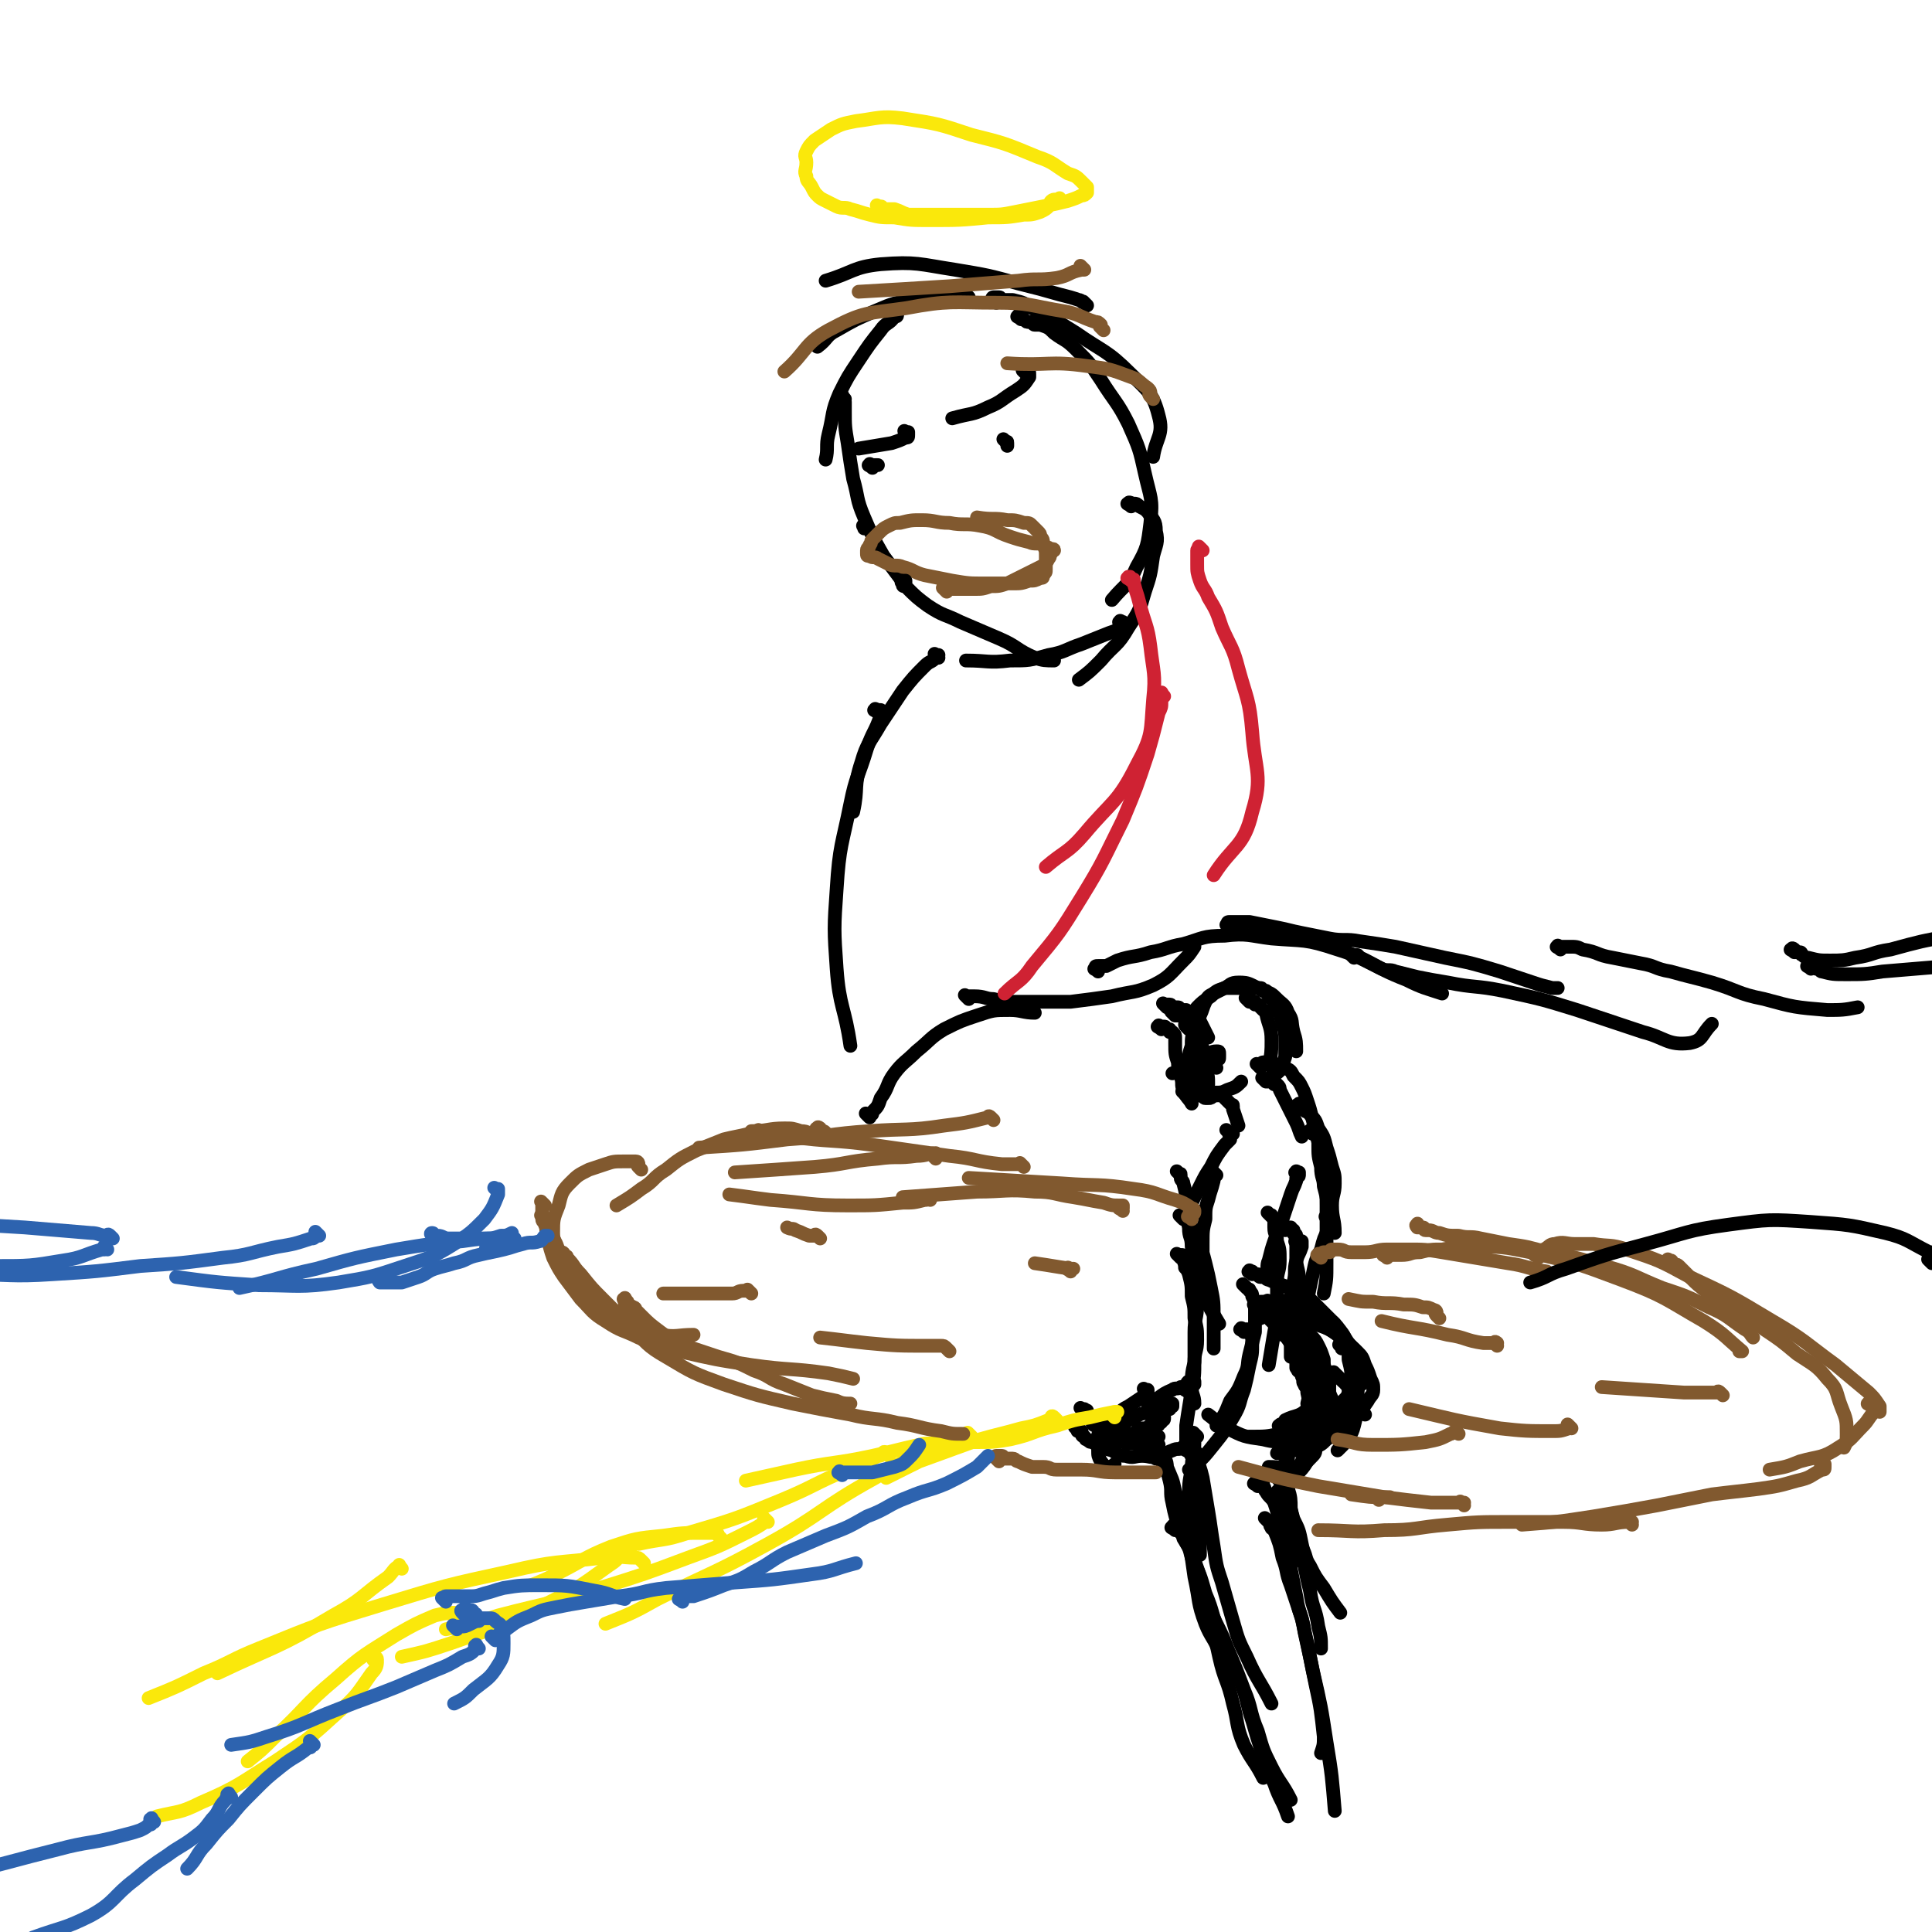 <svg viewBox='0 0 702 702' version='1.1' xmlns='http://www.w3.org/2000/svg' xmlns:xlink='http://www.w3.org/1999/xlink'><g fill='none' stroke='#000000' stroke-width='5' stroke-linecap='round' stroke-linejoin='round'><path d='M427,369c-1,-1 -1,-1 -1,-1 -1,-1 0,0 0,0 0,0 1,0 1,0 0,0 0,1 0,1 0,0 1,0 1,0 1,0 1,0 1,0 1,0 1,0 2,0 1,0 1,-1 2,-1 0,0 1,0 1,0 1,0 1,0 1,1 1,2 1,2 2,4 1,2 1,2 2,4 '/><path d='M424,366c-1,-1 -1,-1 -1,-1 -1,-1 0,0 0,0 0,0 1,0 1,0 1,0 1,0 1,0 1,0 0,1 1,1 0,0 1,0 1,0 1,0 1,0 1,0 1,0 0,1 1,1 1,0 1,0 2,0 1,1 1,1 1,2 2,4 3,4 4,9 2,5 1,5 2,10 1,3 1,3 1,6 '/><path d='M436,382c-1,-1 -1,-1 -1,-1 -1,-1 0,0 0,0 0,0 0,1 0,1 0,1 0,1 0,1 0,1 0,1 0,1 0,1 -1,0 -1,1 0,1 0,1 0,2 0,1 0,1 0,2 0,1 1,0 1,1 0,1 0,1 0,2 0,1 1,1 1,1 0,0 0,0 0,0 '/><path d='M434,394c-1,-1 -1,-1 -1,-1 -1,-1 0,0 0,0 0,0 0,1 0,1 0,1 1,0 1,1 0,0 0,1 0,1 0,1 1,0 1,1 0,0 0,1 0,1 0,0 1,0 1,0 1,0 1,0 1,0 1,0 0,1 1,1 0,0 1,0 1,0 1,0 1,0 2,-1 '/><path d='M431,398c-1,-1 -1,-1 -1,-1 -1,-1 0,0 0,0 0,0 1,0 1,0 0,0 0,0 0,0 1,1 0,1 1,1 0,0 1,0 1,0 1,0 1,0 2,0 3,0 3,0 6,-1 3,0 3,0 5,-1 3,-1 3,-1 5,-3 '/><path d='M436,393c-1,-1 -1,-1 -1,-1 -1,-1 0,0 0,0 0,0 0,1 0,1 0,1 0,1 1,1 0,0 1,0 1,0 0,0 0,1 0,1 0,1 0,1 1,1 0,0 1,0 1,0 1,0 0,1 1,1 0,0 1,0 1,0 1,0 0,1 1,1 1,0 1,0 2,0 1,0 1,1 1,1 1,1 1,1 2,2 1,1 1,0 1,1 0,0 0,1 0,1 1,3 1,3 2,6 '/><path d='M422,374c-1,-1 -2,-1 -1,-1 0,-1 0,0 1,0 0,0 1,0 1,0 1,0 0,1 1,1 0,0 1,0 1,0 0,0 0,1 0,1 0,0 1,0 1,0 1,1 1,1 1,2 0,1 0,1 0,2 0,4 0,4 1,7 0,3 1,3 1,5 1,3 0,3 1,5 1,3 2,3 3,5 '/><path d='M432,390c-1,-1 -1,-1 -1,-1 -1,-1 0,0 0,0 0,0 0,0 0,0 0,0 -1,0 0,0 0,-1 1,-1 1,-1 0,0 0,-1 0,-1 0,-4 0,-4 1,-7 0,-3 0,-3 1,-6 1,-3 1,-2 2,-5 1,-2 1,-3 2,-5 1,-2 1,-2 3,-3 2,-1 2,-1 4,-2 2,0 2,0 4,0 1,0 1,0 2,0 '/><path d='M432,374c-1,-1 -1,-1 -1,-1 -1,-1 0,-1 0,-1 1,0 1,0 1,-1 0,0 0,-1 0,-1 0,-1 1,0 1,-1 1,0 1,0 1,-1 1,-1 0,-1 1,-2 2,-2 2,-2 5,-4 2,-2 2,-2 5,-3 2,-1 2,-2 5,-2 2,0 3,0 5,1 2,1 2,1 4,2 3,1 3,1 5,3 2,2 3,2 4,5 2,3 1,3 2,7 1,3 1,4 1,7 '/><path d='M454,364c-1,-1 -1,-1 -1,-1 -1,-1 0,0 0,0 0,0 1,0 1,0 1,0 0,1 1,1 0,0 1,0 1,0 0,0 0,1 0,1 0,0 1,0 1,0 1,0 1,1 1,1 1,1 1,1 1,1 1,1 1,0 1,1 1,5 2,5 2,10 0,4 0,5 -1,9 '/><path d='M454,359c-1,-1 -1,-1 -1,-1 -1,-1 0,0 0,0 0,0 1,0 1,0 1,0 1,1 2,1 0,0 1,0 1,0 1,0 1,0 1,0 1,0 0,1 1,1 0,0 1,0 1,0 1,1 0,1 1,2 0,1 1,0 1,1 1,1 1,1 1,2 2,3 2,3 3,7 1,3 1,3 1,7 0,2 0,3 0,5 -1,3 -1,3 -2,5 -1,1 -1,1 -3,2 '/><path d='M460,393c-1,-1 -2,-2 -1,-1 0,0 0,0 1,1 0,0 1,0 1,0 1,0 1,0 1,0 1,0 1,0 1,0 0,0 0,1 0,1 0,0 1,0 1,0 1,1 1,1 1,2 1,2 1,2 2,4 2,4 2,4 4,8 1,2 1,3 2,5 '/><path d='M458,388c-1,-1 -1,-1 -1,-1 -1,-1 0,0 0,0 0,0 1,0 1,0 1,0 0,-1 1,-1 0,0 1,0 1,0 1,0 1,0 1,0 1,0 1,0 1,0 1,0 1,1 2,1 1,1 2,0 3,1 2,1 2,1 3,3 2,2 2,2 3,4 1,2 1,2 2,5 1,3 1,3 2,7 1,4 1,4 2,8 1,5 1,5 2,10 1,5 1,5 1,10 '/><path d='M472,403c-1,-1 -2,-1 -1,-1 0,-1 1,0 1,0 0,0 0,-1 0,-1 0,0 0,1 1,1 0,0 1,0 1,0 0,0 0,1 0,1 0,1 1,1 1,1 1,1 1,0 1,1 2,2 2,2 3,5 2,3 2,3 3,7 1,3 1,3 2,7 1,3 1,3 1,6 0,4 -1,4 -1,8 0,5 1,5 1,10 '/><path d='M477,412c-1,-1 -2,-1 -1,-1 0,-1 1,0 1,0 0,0 0,1 0,1 0,0 1,0 1,0 1,0 1,0 1,1 0,0 0,1 0,1 0,1 0,1 0,2 0,4 0,4 1,8 0,4 1,4 1,7 1,4 1,3 1,7 0,5 0,5 0,10 0,6 0,6 0,11 0,6 0,6 -1,11 '/><path d='M447,412c-1,-1 -1,-1 -1,-1 -1,-1 0,0 0,0 1,1 0,1 1,1 0,0 1,0 1,0 0,0 -1,0 -1,1 0,0 0,1 0,1 -1,1 -1,1 -2,2 -3,4 -3,4 -5,8 -2,3 -2,3 -4,7 -2,4 -2,4 -4,8 -1,2 0,2 -1,4 '/><path d='M442,427c-1,-1 -1,-1 -1,-1 -1,-1 0,0 0,0 0,0 0,0 0,0 0,1 0,1 0,1 0,0 0,0 0,0 0,1 0,1 0,2 -1,4 -1,3 -2,7 -1,3 -1,3 -1,7 -1,4 -1,4 -1,9 0,4 0,5 0,9 '/><path d='M429,427c-1,-1 -1,-1 -1,-1 -1,-1 0,0 0,0 1,1 1,0 1,1 0,0 0,1 0,1 0,1 1,1 1,2 1,4 1,4 1,8 1,4 0,4 1,8 0,4 1,3 1,7 1,4 0,4 1,8 1,5 1,5 3,9 3,6 3,6 6,11 '/><path d='M430,443c-1,-1 -1,-1 -1,-1 -1,-1 0,0 0,0 0,0 1,0 1,0 1,0 0,1 1,1 0,0 1,0 1,0 0,0 0,1 0,1 0,1 1,1 1,2 1,2 1,2 2,5 2,4 2,4 3,8 1,4 1,4 2,9 1,5 1,5 1,11 0,5 0,6 0,11 '/><path d='M429,457c-1,-1 -1,-1 -1,-1 -1,-1 0,0 0,0 0,0 1,0 1,0 1,0 1,0 1,1 0,0 0,1 0,1 1,3 1,2 2,5 1,4 1,4 1,8 1,4 1,4 1,8 1,4 1,4 1,8 0,4 -1,4 -1,8 -1,4 -1,5 -1,9 0,3 1,3 1,6 '/><path d='M432,462c-1,-1 -1,-1 -1,-1 -1,-1 0,0 0,0 0,0 1,0 1,0 0,0 0,1 0,1 0,1 1,1 1,2 1,1 1,1 1,2 1,4 1,4 1,8 0,5 -1,5 -1,10 0,5 0,5 0,10 0,6 0,6 -1,11 -1,7 -1,6 -2,13 0,3 0,3 0,6 '/><path d='M472,427c-1,-1 -2,-1 -1,-1 0,-1 0,0 1,0 0,0 0,0 0,0 0,1 0,1 0,1 0,1 -1,0 -1,1 0,0 0,1 0,1 -1,3 -1,2 -2,5 -1,3 -1,3 -2,6 -1,3 -1,3 -2,6 -1,3 -1,2 -2,5 -1,3 -1,3 -2,7 -1,2 0,3 -1,5 '/><path d='M462,442c-1,-1 -1,-1 -1,-1 -1,-1 0,0 0,0 1,1 1,0 1,1 1,1 1,1 1,2 0,1 0,1 0,2 0,3 1,2 1,5 1,3 1,3 1,7 0,4 -1,4 -1,8 0,4 0,4 0,8 0,5 0,5 -1,10 -1,6 -1,6 -2,12 '/><path d='M453,468c-1,-1 -2,-2 -1,-1 0,0 0,0 1,1 1,1 1,0 1,1 1,1 1,1 1,2 1,2 1,2 1,5 0,4 0,4 0,8 -1,4 -1,4 -2,8 -1,4 0,4 -2,8 -2,5 -2,5 -5,9 -2,5 -2,5 -5,9 '/><path d='M452,484c-1,-1 -2,-1 -1,-1 0,-1 0,0 1,0 0,0 1,0 1,0 1,0 1,0 1,1 1,2 1,2 1,4 0,4 0,4 -1,8 -1,5 -1,5 -2,9 -2,5 -1,5 -4,10 -3,5 -3,5 -7,10 -4,5 -4,5 -9,9 '/><path d='M472,452c-1,-1 -2,-1 -1,-1 0,-1 0,0 1,0 0,0 1,0 1,0 0,0 0,1 0,1 0,1 0,1 0,1 -1,3 -1,2 -2,5 -1,4 0,4 -1,8 -1,5 -1,4 -2,9 -1,5 -1,5 -2,10 '/><path d='M467,447c-1,-1 -2,-1 -1,-1 0,-1 0,0 1,0 0,0 1,0 1,0 1,0 1,0 1,0 0,0 0,1 0,1 0,0 1,0 1,0 0,0 0,1 0,1 0,1 1,0 1,1 0,4 0,4 0,8 0,4 1,4 1,8 0,4 0,4 -1,7 0,4 -1,3 -1,7 -1,4 -1,4 -1,9 0,2 0,3 0,5 '/><path d='M483,443c-1,-1 -2,-1 -1,-1 0,-1 1,0 1,0 0,0 0,-1 0,-1 0,0 1,0 1,1 0,0 0,1 0,1 0,1 0,1 0,1 0,1 -1,1 -1,2 -2,4 -2,4 -3,8 -2,4 -2,4 -3,9 -1,4 -1,5 -2,9 -1,5 -1,4 -2,9 -1,5 -1,5 -2,11 0,2 0,3 0,5 '/><path d='M465,474c-1,-1 -1,-1 -1,-1 -1,-1 0,0 0,0 0,0 0,0 0,0 1,1 1,1 1,1 1,1 1,1 1,1 1,1 1,0 1,1 0,0 0,1 0,1 0,1 1,1 1,2 1,2 0,3 1,5 1,4 1,3 2,7 1,3 0,3 1,6 0,2 1,2 1,3 1,2 0,2 1,3 0,1 1,1 1,1 '/><path d='M466,477c-1,-1 -1,-1 -1,-1 -1,-1 0,0 0,0 1,1 1,1 1,1 1,1 1,1 1,1 1,1 1,0 1,1 0,0 0,1 0,1 0,1 1,1 1,1 1,1 1,1 1,1 1,1 1,0 1,1 2,2 2,2 3,5 1,3 1,3 2,7 0,3 0,4 0,7 0,4 0,4 -1,8 '/><path d='M473,486c-1,-1 -2,-1 -1,-1 0,-1 1,0 1,0 0,0 0,1 0,1 0,1 1,0 1,1 1,1 1,1 1,2 1,4 0,5 1,9 0,4 1,4 1,8 0,4 0,4 0,8 0,4 0,4 -1,7 -1,5 -1,5 -3,10 -1,3 -1,3 -2,5 '/><path d='M466,519c-1,-1 -2,-1 -1,-1 0,-1 1,0 1,0 0,0 0,1 0,1 0,1 0,1 0,1 0,1 1,0 1,1 0,0 0,1 0,1 0,1 1,1 1,2 0,3 0,3 0,6 0,3 0,3 0,6 0,3 0,3 0,6 0,3 0,3 0,6 0,3 0,3 0,6 1,4 1,4 2,8 1,3 1,3 2,5 '/><path d='M467,534c-1,-1 -1,-2 -1,-1 -1,0 0,0 0,1 0,0 0,1 0,1 0,1 1,0 1,1 1,2 1,2 1,5 1,3 1,4 1,7 1,4 0,4 1,7 1,4 2,4 3,7 2,4 1,4 3,7 2,4 2,4 5,8 3,5 3,5 6,9 '/><path d='M465,538c-1,-1 -1,-1 -1,-1 -1,-1 0,0 0,0 0,0 1,0 1,0 0,0 0,1 0,1 0,1 1,0 1,1 1,2 0,3 1,5 1,4 2,4 3,8 2,4 2,4 3,9 1,4 0,4 1,8 1,5 1,5 2,9 1,7 2,6 3,13 1,4 1,4 1,8 '/><path d='M457,540c-1,-1 -2,-1 -1,-1 0,-1 0,0 1,0 0,0 1,0 1,0 1,0 1,0 1,1 1,1 0,1 1,2 1,2 2,2 3,4 1,3 1,3 2,7 1,4 1,5 2,9 1,4 1,4 2,8 1,5 1,5 2,10 1,7 2,6 3,13 2,9 2,9 4,19 2,9 2,10 3,19 0,3 0,3 -1,6 '/><path d='M461,553c-1,-1 -1,-1 -1,-1 -1,-1 0,0 0,0 0,0 0,0 0,0 1,1 1,0 1,1 1,1 0,1 1,2 0,1 1,0 1,1 2,5 2,5 3,10 2,5 1,5 3,10 2,6 2,6 4,12 2,9 2,9 4,19 3,13 3,13 5,26 2,12 2,13 3,25 '/><path d='M470,479c-1,-1 -1,-1 -1,-1 -1,-1 0,0 0,0 1,1 1,1 1,1 0,0 0,0 0,0 1,0 1,0 1,0 1,0 0,1 1,1 0,0 1,0 1,0 1,0 1,0 1,0 1,0 1,0 1,0 1,0 1,0 1,0 1,0 1,1 2,1 2,1 3,1 5,2 3,2 3,2 6,4 2,2 2,2 3,4 1,2 2,2 2,4 0,2 0,3 -1,5 0,1 0,1 -1,2 '/><path d='M469,476c-1,-1 -1,-1 -1,-1 -1,-1 0,0 0,0 1,1 0,1 1,1 0,0 1,0 1,0 1,0 0,1 1,1 0,0 1,0 1,0 1,0 0,1 1,1 0,0 1,0 1,0 1,0 1,0 2,1 3,1 3,1 5,3 4,2 4,2 7,5 3,2 3,2 5,4 2,2 2,2 3,5 1,2 1,2 2,5 1,2 1,2 1,4 0,2 -1,2 -2,4 -2,3 -2,3 -5,5 '/><path d='M488,490c-1,-1 -1,-1 -1,-1 -1,-1 0,0 0,0 0,0 0,0 0,0 1,1 0,1 1,1 0,0 1,0 1,0 1,0 0,1 1,1 0,0 1,0 1,0 1,0 1,1 1,1 1,1 1,0 1,1 0,0 0,1 0,1 0,1 0,1 0,2 0,1 0,1 0,2 0,3 0,3 -1,5 -1,3 -1,3 -2,6 -1,2 -1,2 -3,4 -2,1 -2,1 -4,2 '/><path d='M493,497c-1,-1 -1,-1 -1,-1 -1,-1 0,0 0,0 0,0 1,0 1,0 1,0 1,0 1,1 0,0 0,1 0,1 0,1 1,1 1,1 1,1 1,0 1,1 0,0 0,1 0,1 0,1 0,1 -1,1 0,1 0,1 -1,1 -4,4 -4,4 -8,8 -3,2 -3,2 -7,4 -3,1 -3,1 -6,2 -2,1 -2,1 -4,1 '/><path d='M457,475c-1,-1 -1,-2 -1,-1 -1,0 0,0 0,1 0,0 0,0 0,0 1,0 1,0 1,0 0,0 0,1 0,1 0,0 1,0 1,0 1,0 1,1 1,1 1,1 1,1 1,1 1,1 1,1 1,1 1,1 1,1 1,1 2,2 2,2 4,4 3,4 3,4 5,8 3,4 3,4 5,9 2,4 2,4 3,9 1,3 1,4 0,7 -1,5 -1,5 -3,10 '/><path d='M458,479c-1,-1 -1,-1 -1,-1 -1,-1 0,0 0,0 0,0 1,0 1,0 1,0 1,0 1,0 1,0 1,0 1,0 1,0 1,0 1,0 1,0 0,1 1,1 0,0 1,0 1,0 1,0 1,0 1,0 2,1 2,1 4,3 3,2 3,2 5,4 3,2 3,2 5,5 2,2 2,2 3,5 1,3 2,3 2,7 0,4 0,4 -1,8 -1,5 0,5 -2,10 -2,5 -2,6 -5,10 -3,5 -4,4 -8,8 -2,2 -2,2 -4,4 '/><path d='M473,499c-1,-1 -2,-1 -1,-1 0,-1 0,-1 1,-1 0,0 1,0 1,0 0,0 0,1 0,1 0,4 1,4 1,8 1,4 0,4 1,8 0,4 0,4 1,7 0,3 1,3 1,5 0,2 0,2 -2,4 -2,2 -2,2 -5,3 -5,1 -5,0 -10,0 '/><path d='M472,518c-1,-1 -1,-1 -1,-1 -1,-1 0,0 0,0 0,0 0,0 0,0 1,1 1,0 1,1 0,0 0,1 0,1 0,1 0,1 0,1 0,1 0,1 -1,1 -4,1 -4,2 -9,2 -2,0 -2,0 -5,-1 '/><path d='M475,516c-1,-1 -1,-1 -1,-1 -1,-1 0,0 0,0 0,0 1,0 1,0 1,0 0,1 1,1 0,0 1,0 1,0 0,0 0,1 0,1 0,1 0,1 0,1 0,1 0,1 -1,1 -4,2 -4,3 -8,4 -4,1 -5,1 -9,0 -7,-1 -7,-1 -13,-4 -4,-2 -3,-2 -7,-5 '/><path d='M434,530c-1,-1 -1,-1 -1,-1 -1,-1 0,-1 0,-1 0,0 1,0 1,0 0,0 0,0 0,0 1,0 1,0 1,0 0,0 0,1 0,1 0,3 0,3 0,5 0,4 1,4 1,8 0,5 0,5 0,10 0,5 0,5 0,9 0,2 0,2 0,4 '/><path d='M435,522c-1,-1 -1,-1 -1,-1 -1,-1 0,0 0,0 0,0 0,1 0,1 0,1 0,1 0,2 0,5 -1,5 -1,10 -1,5 -1,5 -1,11 0,7 0,7 0,14 1,7 1,7 2,14 2,9 1,9 4,17 2,5 3,5 5,10 '/><path d='M431,527c-1,-1 -2,-1 -1,-1 0,-1 0,0 1,0 0,0 1,0 1,0 1,0 1,0 1,1 1,1 1,1 1,2 2,4 2,4 3,8 1,6 1,6 2,12 1,6 1,7 2,13 1,7 1,7 3,13 2,7 2,7 4,14 2,7 2,7 5,13 4,9 5,9 9,17 '/><path d='M420,530c-1,-1 -2,-1 -1,-1 0,-1 0,0 1,0 0,0 1,0 1,0 1,1 1,1 1,2 2,3 2,3 3,7 1,4 0,4 1,8 1,5 1,5 3,10 2,6 3,5 5,11 3,8 2,8 5,16 3,8 4,8 7,16 3,7 3,7 6,15 3,7 2,8 5,15 2,7 2,7 5,13 3,6 4,6 7,12 '/><path d='M423,530c-1,-1 -2,-2 -1,-1 0,0 0,0 1,1 1,1 1,2 1,3 2,5 2,4 3,9 2,5 1,6 3,11 2,7 2,7 4,14 2,9 3,8 5,17 2,9 2,9 4,18 2,9 3,8 5,17 2,7 1,8 4,15 3,6 4,6 7,12 '/><path d='M427,556c-1,-1 -2,-1 -1,-1 0,-1 1,-1 1,-1 0,0 0,1 0,1 0,1 1,1 1,1 1,1 1,0 1,1 1,1 1,1 1,2 2,3 2,3 3,7 3,6 3,6 5,13 3,7 2,7 5,14 3,7 3,7 6,14 3,7 3,7 5,15 2,6 2,7 4,13 2,7 2,7 5,13 2,6 3,6 5,12 '/><path d='M459,475c-1,-1 -1,-1 -1,-1 -1,-1 0,-1 0,-1 0,0 1,0 1,0 1,0 1,0 1,0 1,0 1,0 1,0 0,0 0,1 0,1 0,1 0,1 1,1 0,0 1,0 1,0 0,0 0,0 0,0 1,1 0,1 1,1 0,0 1,0 1,0 1,0 0,1 1,1 0,0 1,0 1,0 3,2 3,2 5,4 2,2 2,2 4,4 2,2 2,2 3,4 1,2 1,2 2,5 0,2 0,2 0,4 0,3 1,3 0,5 0,2 -1,2 -2,4 -2,3 -1,3 -4,5 -3,3 -4,2 -8,4 '/><path d='M463,481c-1,-1 -2,-2 -1,-1 0,0 0,0 1,1 1,1 1,1 1,1 1,1 1,1 1,1 1,1 1,1 1,1 1,1 1,1 1,1 1,1 0,1 1,1 1,1 1,0 2,1 1,0 1,0 1,1 3,3 3,3 6,7 2,3 2,3 4,6 1,2 1,2 2,5 1,3 2,3 1,6 -1,2 -2,3 -4,4 -3,2 -3,2 -7,3 -4,1 -4,1 -8,2 -5,1 -5,1 -11,1 '/><path d='M462,474c-1,-1 -1,-1 -1,-1 -1,-1 0,0 0,0 0,0 1,0 1,0 1,0 1,0 1,0 1,0 1,0 1,0 1,0 1,0 1,0 1,0 1,0 1,0 1,0 1,0 1,0 1,0 1,0 1,0 1,0 1,0 1,0 1,0 0,1 1,1 0,0 1,0 1,0 1,0 1,0 2,0 3,1 3,1 6,3 2,1 2,1 3,2 2,1 2,1 3,2 2,3 3,3 4,6 1,3 1,4 1,7 1,4 1,4 1,7 0,3 0,3 -1,6 -1,2 -2,2 -4,4 '/><path d='M455,463c-1,-1 -2,-1 -1,-1 0,-1 0,0 1,0 0,0 0,0 0,0 1,1 0,1 1,1 0,0 1,0 1,0 1,0 0,1 1,1 0,0 1,0 1,0 1,0 1,1 2,1 2,1 3,1 5,2 3,1 3,1 5,2 2,1 2,1 4,2 2,2 2,2 4,4 2,2 2,2 4,4 3,3 3,3 5,6 2,3 2,3 3,7 1,4 2,4 2,8 1,5 0,5 0,10 0,4 0,4 -1,8 -1,4 -2,4 -4,7 -1,1 -1,1 -2,2 '/><path d='M486,500c-1,-1 -1,-1 -1,-1 -1,-1 0,0 0,0 1,1 1,1 1,1 1,1 1,1 1,1 1,1 1,1 1,1 1,1 1,0 1,1 1,1 1,1 1,2 0,0 0,1 0,1 -1,3 0,3 -2,6 -2,3 -3,3 -6,6 -3,3 -3,4 -6,6 -4,2 -4,2 -8,3 -2,1 -2,1 -4,1 '/><path d='M492,512c-1,-1 -1,-1 -1,-1 -1,-1 0,0 0,0 0,0 1,0 1,0 1,0 1,0 1,0 0,0 0,1 0,1 0,0 -1,0 -1,0 -1,1 0,1 -1,2 -1,2 -1,2 -3,4 -3,3 -3,3 -6,5 -2,2 -2,2 -5,3 -3,1 -4,1 -7,1 -3,0 -2,0 -5,-1 '/><path d='M496,514c-1,-1 -1,-1 -1,-1 -1,-1 0,0 0,0 0,0 0,0 0,0 0,0 0,-1 0,0 -2,0 -2,1 -4,2 -3,2 -3,2 -7,3 -4,1 -4,1 -8,2 '/><path d='M442,388c-1,-1 -1,-1 -1,-1 -1,-1 0,-1 0,-1 0,0 0,0 0,0 1,0 1,0 1,-1 1,0 1,0 1,-1 0,0 0,-1 0,-1 0,-1 0,-1 -1,-1 -2,0 -3,1 -5,2 -3,1 -3,1 -6,3 -3,1 -2,2 -5,3 '/><path d='M434,369c-1,-1 -1,-1 -1,-1 -1,-1 0,0 0,0 1,1 1,1 1,1 0,0 0,0 0,0 1,0 1,0 1,0 0,0 0,0 -1,0 '/><path d='M425,512c-1,-1 -2,-1 -1,-1 0,-1 0,0 1,0 0,0 0,0 0,0 0,0 0,0 0,0 -1,-1 0,0 0,0 0,0 1,0 1,0 0,0 0,0 0,0 0,0 0,-1 0,-1 0,0 -1,0 -1,0 0,0 0,1 0,1 0,0 0,0 -1,0 0,0 -1,0 -1,0 -2,1 -2,1 -4,2 -2,1 -3,0 -5,1 -2,1 -2,1 -4,2 -1,1 -2,0 -3,1 -2,1 -1,1 -3,2 -1,1 -1,1 -2,1 -1,1 -1,0 -2,1 -1,0 -1,0 -1,1 0,0 0,1 0,1 0,0 -1,0 -1,0 0,0 1,0 1,0 1,0 1,0 1,0 1,0 1,0 1,0 1,0 0,-1 1,-1 1,0 1,0 2,0 1,0 1,0 1,0 1,0 1,0 2,0 1,0 1,-1 2,-1 1,0 1,0 2,0 1,0 1,0 2,-1 1,0 1,-1 2,-1 1,0 1,0 2,0 1,0 0,-1 1,-1 1,0 1,0 2,0 1,0 1,0 1,-1 1,0 1,0 1,-1 1,0 1,0 1,-1 '/><path d='M432,506c-1,-1 -2,-1 -1,-1 0,-1 1,0 1,0 0,0 0,-1 0,-1 0,-1 0,-1 1,-1 0,0 1,0 1,0 0,0 0,0 0,-1 0,0 0,0 0,0 0,0 0,0 -1,0 0,0 -1,0 -1,0 -1,0 0,1 -1,1 -1,1 -1,1 -2,1 -1,1 -2,0 -3,1 -5,2 -4,3 -9,5 '/><path d='M417,506c-1,-1 -1,-1 -1,-1 -1,-1 0,0 0,0 0,0 0,0 0,0 1,0 1,0 1,0 0,0 0,1 0,1 0,0 0,0 0,0 0,1 0,1 -1,1 -3,2 -3,2 -6,4 -2,1 -2,1 -4,3 -2,2 -2,2 -4,4 -1,2 -1,2 -2,5 -1,2 -1,2 -1,4 0,2 0,2 1,4 1,1 1,2 2,2 1,0 2,0 3,-1 '/><path d='M407,521c-1,-1 -1,-2 -1,-1 -1,0 0,0 0,1 0,0 0,0 0,0 1,1 1,1 1,1 1,1 0,1 1,1 0,0 1,0 1,0 1,0 0,1 1,1 0,0 1,0 1,0 1,0 1,0 2,0 4,-1 4,-1 8,-2 '/><path d='M394,513c-1,-1 -1,-1 -1,-1 -1,-1 0,0 0,0 0,0 1,0 1,0 0,0 0,0 0,0 1,1 1,0 1,1 0,0 0,1 0,1 0,1 1,0 1,1 1,1 0,1 1,2 0,1 1,1 1,1 1,1 1,0 1,1 1,1 0,1 1,2 1,1 1,1 2,1 3,1 3,1 6,2 3,1 3,0 6,1 2,0 2,1 4,1 2,0 2,0 3,-1 '/><path d='M392,520c-1,-1 -1,-1 -1,-1 -1,-1 0,0 0,0 1,1 0,1 1,1 0,0 1,0 1,0 0,0 0,1 0,1 0,1 1,1 1,1 1,1 0,1 1,1 1,1 1,1 2,1 3,2 3,2 7,3 2,1 2,2 5,2 3,1 3,0 6,0 3,0 3,1 6,0 3,0 2,-1 5,-2 2,-1 2,0 4,-1 1,-1 1,-1 2,-2 1,-1 1,-1 1,-2 '/></g>
<g fill='none' stroke='#FAE80B' stroke-width='5' stroke-linecap='round' stroke-linejoin='round'><path d='M405,515c-1,-1 -1,-1 -1,-1 -1,-1 0,0 0,0 0,0 0,0 0,0 1,0 0,-1 1,-1 0,0 1,0 1,0 0,0 -1,0 -1,0 -5,1 -5,1 -9,2 -6,1 -6,1 -12,3 -9,2 -8,3 -17,5 -6,1 -6,1 -13,1 '/><path d='M384,516c-1,-1 -1,-1 -1,-1 -1,-1 -1,0 -1,0 0,1 0,1 -1,1 -5,2 -5,2 -10,3 -7,2 -8,2 -15,4 -11,4 -11,4 -22,8 -6,3 -6,3 -12,6 '/><path d='M343,524c-1,-1 -1,-2 -1,-1 -1,0 0,1 -1,1 -3,1 -4,0 -7,1 -9,2 -8,2 -17,4 -14,3 -14,2 -28,5 -9,2 -9,2 -18,4 '/><path d='M323,529c-1,-1 -1,-1 -1,-1 -1,-1 -1,0 -1,0 -1,1 -1,1 -2,1 -5,3 -6,2 -11,5 -12,5 -12,6 -24,11 -17,7 -17,7 -34,12 -9,3 -9,2 -18,4 '/><path d='M262,559c-1,-1 -1,-1 -1,-1 -1,-1 0,0 0,0 0,0 0,0 0,0 0,0 0,-1 -1,-1 -2,0 -3,0 -5,0 -7,0 -7,0 -14,1 -10,1 -10,1 -19,4 -10,4 -10,5 -20,10 -4,2 -4,2 -9,4 '/><path d='M229,564c-1,-1 -1,-1 -1,-1 -1,-1 -1,0 -1,0 0,1 0,1 -1,1 -2,3 -2,3 -5,5 -11,8 -11,8 -23,14 -16,8 -17,8 -34,14 -9,3 -9,3 -18,5 '/><path d='M169,589c-1,-1 -1,-1 -1,-1 -1,-1 0,-1 0,-1 0,0 0,-1 -1,-1 -4,0 -5,0 -9,1 -7,3 -7,3 -14,7 -11,7 -12,7 -22,16 -12,10 -11,11 -22,21 -5,5 -5,5 -10,9 '/><path d='M137,604c-1,-1 -2,-1 -1,-1 0,-1 1,-1 1,0 0,2 0,3 -2,5 -5,7 -5,8 -12,14 -11,10 -11,10 -23,18 -13,8 -13,9 -27,15 -8,4 -8,3 -16,5 '/><path d='M353,522c-1,-1 -1,-1 -1,-1 -1,-1 0,0 0,0 0,0 -1,0 -1,0 -3,1 -3,1 -6,2 -14,7 -14,6 -27,14 -20,11 -19,13 -39,24 -20,11 -20,10 -40,20 -9,5 -9,5 -19,9 '/><path d='M279,553c-1,-1 -1,-1 -1,-1 -1,-1 0,0 0,0 0,0 0,0 0,0 0,1 0,1 0,1 -3,2 -3,2 -7,4 -10,5 -10,5 -21,9 -16,6 -16,6 -32,11 -18,6 -18,5 -37,10 -9,3 -9,3 -19,5 '/><path d='M234,568c-1,-1 -1,-1 -1,-1 -1,-1 -1,-1 -2,-1 -6,0 -6,-1 -12,0 -17,2 -17,1 -34,5 -23,5 -23,5 -46,12 -23,7 -23,7 -45,16 -10,4 -10,5 -20,9 -10,5 -10,5 -20,9 '/><path d='M146,570c-1,-1 -1,-2 -1,-1 -2,1 -2,2 -4,4 -10,7 -9,8 -20,14 -20,12 -21,11 -42,21 '/></g>
<g fill='none' stroke='#81592F' stroke-width='5' stroke-linecap='round' stroke-linejoin='round'><path d='M433,443c-1,-1 -2,-1 -1,-1 0,-1 0,-1 1,-1 1,0 1,0 1,-1 0,0 0,-1 -1,-1 -3,-2 -3,-2 -6,-3 -7,-2 -7,-3 -15,-4 -13,-2 -13,-1 -26,-2 -17,-1 -17,-1 -34,-2 '/><path d='M372,424c-1,-1 -1,-1 -1,-1 -1,-1 0,0 0,0 0,0 0,0 0,0 -3,0 -4,0 -7,0 -10,-1 -9,-2 -19,-3 -14,-2 -14,-2 -28,-4 -15,-2 -15,-1 -30,-3 '/><path d='M340,421c-1,-1 -1,-1 -1,-1 -1,-1 0,0 0,0 0,0 1,0 1,0 0,0 0,0 0,0 0,0 0,-1 0,-1 -3,0 -3,1 -7,1 -7,1 -7,0 -14,1 -12,1 -11,2 -23,3 -14,1 -14,1 -29,2 '/><path d='M277,412c-1,-1 -1,-1 -1,-1 -1,-1 0,0 0,0 -1,1 -2,1 -4,1 -4,1 -5,1 -9,2 -5,2 -5,2 -10,4 -6,3 -6,3 -11,7 -5,3 -4,4 -9,7 -4,3 -4,3 -9,6 '/><path d='M233,425c-1,-1 -1,-1 -1,-1 -1,-1 0,-1 0,-1 0,0 0,-1 -1,-1 -2,0 -2,0 -4,0 -4,0 -4,0 -7,1 -3,1 -3,1 -6,2 -4,2 -4,2 -7,5 -3,3 -3,4 -4,8 -2,5 -2,5 -2,10 0,3 1,3 1,6 '/><path d='M198,438c-1,-1 -1,-1 -1,-1 -1,-1 0,0 0,0 0,0 0,1 0,1 0,1 0,1 0,2 0,2 0,2 1,4 1,3 2,3 3,6 2,3 1,3 3,6 2,3 2,3 4,6 2,3 2,3 5,6 3,3 3,3 6,6 5,3 5,3 10,6 5,3 5,4 11,5 6,1 6,0 12,0 '/><path d='M198,443c-1,-1 -1,-1 -1,-1 -1,-1 0,0 0,0 0,0 0,1 0,1 0,1 1,1 1,2 1,2 0,3 1,5 1,4 1,4 2,7 2,4 2,4 4,7 3,4 3,4 6,8 4,4 4,5 9,8 6,4 6,3 12,6 7,3 7,3 15,5 13,3 13,3 26,5 14,2 14,1 28,3 5,1 5,1 9,2 '/><path d='M203,456c-1,-1 -2,-1 -1,-1 0,-1 0,0 1,0 0,0 1,0 1,0 1,0 1,1 1,1 1,1 1,0 1,1 3,3 2,3 5,6 4,5 4,5 8,9 5,5 5,5 10,10 6,6 6,7 13,11 10,6 10,6 21,10 12,4 12,4 25,7 10,2 10,2 21,4 8,2 9,1 17,3 8,1 8,2 16,3 4,1 4,1 8,1 '/><path d='M228,473c-1,-1 -1,-2 -1,-1 -1,0 0,0 0,1 0,1 0,1 1,1 1,1 1,0 2,1 1,0 1,1 1,1 1,1 1,1 2,2 3,3 3,3 7,6 4,3 4,3 9,5 6,2 6,2 12,4 7,2 7,2 13,5 6,2 5,3 11,5 5,2 5,2 10,4 4,1 4,1 9,2 2,1 3,1 5,1 '/><path d='M363,531c-1,-1 -1,-1 -1,-1 -1,-1 0,-1 0,-1 0,0 1,0 1,0 1,0 1,0 1,0 1,0 0,1 1,1 1,0 1,0 2,0 1,0 1,0 1,0 1,0 1,1 2,1 2,1 2,1 5,2 2,0 2,0 4,0 3,0 2,1 5,1 4,0 5,0 9,0 6,0 6,1 12,1 5,0 6,0 11,0 2,0 2,0 4,0 '/><path d='M480,457c-1,-1 -2,-1 -1,-1 0,-1 0,0 1,0 1,0 0,-1 1,-1 1,0 1,0 2,0 1,0 0,-1 1,-1 1,0 1,0 2,0 3,0 2,1 5,1 2,0 3,0 5,0 4,0 4,-1 8,-1 3,0 4,0 7,0 7,0 7,0 13,1 12,2 12,2 24,4 7,1 7,2 14,3 '/><path d='M504,457c-1,-1 -2,-1 -1,-1 0,-1 0,0 1,0 1,0 1,0 2,0 1,0 1,0 1,0 1,0 1,0 2,0 4,0 3,-1 7,-1 4,-1 4,-1 8,-1 6,-1 6,-1 12,-1 10,0 10,0 20,2 17,4 17,4 33,10 16,6 16,7 30,15 8,5 8,6 14,11 0,0 0,0 -1,0 '/><path d='M516,446c-1,-1 -1,-2 -1,-1 -1,0 0,1 0,1 0,0 1,0 1,0 1,0 1,0 1,0 1,0 0,1 1,1 0,0 1,0 1,0 2,0 2,1 4,1 3,1 3,1 7,1 4,1 4,0 8,1 5,1 5,1 10,2 7,1 7,1 14,3 11,2 11,2 21,5 11,3 11,4 21,8 9,3 9,3 17,7 7,3 7,4 13,8 2,1 2,2 3,3 '/><path d='M559,457c-1,-1 -2,-1 -1,-1 0,-1 1,-1 2,-1 1,0 0,-1 1,-1 2,-1 2,-2 4,-2 3,-1 4,0 7,0 4,0 4,0 7,0 6,1 6,0 12,2 12,4 12,4 23,10 15,7 15,7 30,16 12,7 12,8 23,16 6,5 6,5 12,10 2,2 2,2 4,5 0,1 0,1 0,2 '/><path d='M607,459c-1,-1 -2,-1 -1,-1 0,-1 0,0 1,0 1,0 0,1 1,1 1,1 1,0 2,1 2,2 2,2 4,4 3,3 3,3 7,6 4,3 4,3 9,6 5,4 6,3 11,7 6,4 6,4 12,9 6,4 7,4 11,9 4,4 3,5 5,10 2,5 2,5 2,10 0,3 0,3 -1,5 '/><path d='M680,511c-1,-1 -2,-1 -1,-1 0,-1 0,0 1,0 1,0 1,-1 1,-1 0,0 0,1 0,1 0,0 1,0 1,0 0,0 0,1 0,1 0,1 0,1 0,1 0,1 -1,0 -1,1 -2,2 -2,3 -4,5 -4,4 -4,5 -9,8 -6,4 -7,3 -14,5 -5,2 -5,2 -11,3 '/><path d='M663,533c-1,-1 -2,-1 -1,-1 0,-1 1,0 1,0 0,0 0,1 0,1 0,1 0,1 -1,1 -4,2 -4,3 -9,4 -7,2 -7,2 -14,3 -8,1 -9,1 -17,2 -10,2 -10,2 -20,4 -11,2 -11,2 -23,4 -13,2 -13,2 -26,3 '/><path d='M593,554c-1,-1 -1,-1 -1,-1 -1,-1 0,0 0,0 0,0 1,0 1,0 0,0 -1,0 -1,0 -5,0 -5,1 -10,1 -7,0 -7,-1 -14,-1 -9,0 -10,0 -19,0 -12,0 -12,0 -23,1 -12,1 -11,2 -23,2 -12,1 -12,0 -24,0 '/><path d='M532,547c-1,-1 -1,-1 -1,-1 -1,-1 0,0 0,0 0,0 1,0 1,0 0,0 0,0 -1,0 0,0 0,0 -1,0 -5,0 -5,0 -10,0 -9,-1 -9,-1 -17,-2 -12,-2 -12,-2 -24,-4 -15,-3 -14,-3 -29,-7 '/><path d='M501,545c-1,-1 -1,-1 -1,-1 -1,-1 0,0 0,0 0,0 1,0 1,0 1,0 1,0 1,0 1,0 1,0 1,0 1,0 1,0 1,0 1,0 1,0 1,0 0,0 -1,0 -1,0 -7,0 -6,0 -13,-1 '/><path d='M523,479c-1,-1 -1,-1 -1,-1 -1,-1 0,-1 0,-1 0,0 0,0 0,0 0,0 0,-1 -1,-1 -2,-1 -2,-1 -4,-1 -3,-1 -3,-1 -7,-1 -5,-1 -6,0 -11,-1 -5,0 -4,0 -9,-1 '/><path d='M544,489c-1,-1 -2,-1 -1,-1 0,-1 1,0 1,0 -1,0 -3,0 -5,0 -7,-1 -6,-2 -13,-3 -12,-3 -12,-2 -24,-5 '/><path d='M626,507c-1,-1 -1,-1 -1,-1 -1,-1 -1,0 -1,0 -6,0 -6,0 -12,0 -15,-1 -15,-1 -30,-2 '/><path d='M571,519c-1,-1 -1,-1 -1,-1 -1,-1 0,0 0,0 0,0 0,1 0,1 0,0 0,0 0,0 -3,1 -3,1 -6,1 -9,0 -10,0 -19,-1 -17,-3 -16,-3 -33,-7 '/><path d='M530,521c-1,-1 -1,-2 -1,-1 -1,0 -1,1 -2,1 -4,2 -4,2 -9,3 -9,1 -10,1 -19,1 -7,0 -6,-1 -13,-2 '/><path d='M338,436c-1,-1 -1,-1 -1,-1 -1,-1 0,0 0,0 0,0 0,0 0,0 0,1 0,1 -1,1 -4,1 -4,1 -8,1 -10,1 -10,1 -20,1 -14,0 -14,-1 -28,-2 -8,-1 -7,-1 -15,-2 '/><path d='M298,450c-1,-1 -1,-1 -1,-1 -1,-1 -1,0 -1,0 -1,0 -1,0 -2,0 -3,-1 -2,-1 -5,-2 -1,-1 -1,0 -3,-1 '/><path d='M298,411c-1,-1 -2,-1 -1,-1 0,-1 1,0 1,0 0,0 0,1 0,1 0,0 1,0 1,0 1,0 1,1 1,1 0,0 0,0 -1,0 -1,0 -2,0 -3,0 -3,0 -2,-1 -5,-1 -3,-1 -3,-1 -6,-1 -6,0 -6,1 -12,1 '/><path d='M408,440c-1,-1 -2,-1 -1,-1 0,-1 1,0 1,0 0,0 0,-1 0,-1 0,0 -1,0 -1,0 -3,0 -3,0 -6,-1 -6,-1 -5,-1 -11,-2 -7,-1 -7,-2 -14,-2 -10,-1 -11,0 -21,0 -14,1 -13,1 -27,2 '/><path d='M361,407c-1,-1 -1,-1 -1,-1 -1,-1 -1,0 -1,0 -8,2 -8,2 -16,3 -13,2 -14,1 -27,2 -15,1 -15,2 -30,3 -16,2 -16,2 -32,3 '/><path d='M389,462c-1,-1 -2,-1 -1,-1 0,-1 0,0 1,0 0,0 1,0 1,0 0,0 -1,0 -1,0 -7,-1 -6,-1 -13,-2 '/><path d='M345,491c-1,-1 -1,-1 -1,-1 -1,-1 -1,-1 -2,-1 -2,0 -2,0 -4,0 -12,0 -12,0 -23,-1 -9,-1 -8,-1 -17,-2 '/><path d='M273,470c-1,-1 -1,-1 -1,-1 -1,-1 0,0 0,0 -1,0 -1,0 -2,0 -2,0 -2,1 -4,1 -8,0 -8,0 -17,0 -4,0 -4,0 -8,0 '/></g>
<g fill='none' stroke='#2D63AF' stroke-width='5' stroke-linecap='round' stroke-linejoin='round'><path d='M169,587c-1,-1 -1,-1 -1,-1 -1,-1 0,-1 0,-1 0,0 0,0 0,0 1,0 1,0 1,-1 0,0 0,0 0,0 1,1 0,1 1,1 0,0 1,0 1,0 1,0 1,1 1,1 1,1 1,0 1,1 1,1 1,1 1,2 '/><path d='M166,592c-1,-1 -1,-1 -1,-1 -1,-1 0,0 0,0 0,0 1,0 1,0 1,0 1,0 1,0 2,0 2,0 4,-1 2,-1 2,-1 4,-2 1,0 2,0 3,0 1,0 1,0 2,1 1,1 2,1 2,2 1,3 1,3 1,6 0,4 0,5 -2,8 -3,5 -4,5 -9,9 -3,3 -3,3 -7,5 '/><path d='M174,599c-1,-1 -1,-2 -1,-1 -1,0 0,0 0,1 0,0 0,0 0,0 -2,2 -2,2 -5,3 -5,3 -5,3 -10,5 -7,3 -7,3 -14,6 -10,4 -11,4 -21,8 -13,5 -13,6 -26,10 -6,2 -6,2 -13,3 '/><path d='M114,634c-1,-1 -1,-1 -1,-1 -1,-1 0,0 0,0 0,0 0,1 0,1 0,0 0,0 0,0 0,1 0,1 -1,1 -5,4 -5,3 -10,7 -5,4 -5,4 -10,9 -5,5 -5,5 -9,10 -4,4 -4,4 -8,9 -4,4 -3,5 -7,9 '/><path d='M84,653c-1,-1 -1,-2 -1,-1 -1,0 0,0 0,1 0,1 -1,0 -1,1 -3,3 -2,4 -5,7 -3,4 -3,4 -7,7 -4,3 -5,3 -9,6 -6,4 -6,4 -12,9 -8,6 -7,8 -16,13 -10,5 -10,4 -21,8 '/><path d='M56,662c-1,-1 -1,-2 -1,-1 -1,0 0,0 0,1 0,1 0,1 -1,1 -1,1 -1,1 -3,2 -3,1 -3,1 -7,2 -11,3 -12,2 -23,5 -16,4 -15,4 -31,8 -7,2 -7,2 -14,3 '/><path d='M162,582c-1,-1 -1,-1 -1,-1 -1,-1 0,0 0,0 1,0 0,-1 1,-1 1,0 1,0 2,0 3,0 3,0 6,0 3,0 3,0 6,-1 4,-1 3,-1 7,-2 6,-1 7,-1 13,-1 10,0 10,0 20,2 6,1 6,2 11,3 '/><path d='M180,596c-1,-1 -1,-1 -1,-1 -1,-1 0,0 0,0 1,0 1,0 2,-1 2,-1 1,-1 3,-2 4,-3 4,-3 9,-5 4,-2 4,-2 9,-3 5,-1 5,-1 11,-2 6,-1 6,-1 12,-2 9,-1 8,-2 17,-3 12,-1 13,-1 25,-2 14,-1 14,-1 28,-3 8,-1 8,-2 16,-4 '/><path d='M248,582c-1,-1 -2,-1 -1,-1 0,-1 0,-1 1,-1 0,0 1,0 1,0 2,0 2,0 3,0 6,-2 6,-2 11,-4 6,-2 6,-2 11,-5 6,-3 6,-4 12,-7 7,-3 7,-3 14,-6 8,-3 8,-3 15,-7 8,-3 7,-4 15,-7 7,-3 7,-2 14,-5 6,-3 6,-3 11,-6 2,-2 2,-2 4,-4 '/><path d='M306,536c-1,-1 -2,-1 -1,-1 0,-1 0,0 1,0 0,0 1,0 1,0 2,0 2,0 3,0 4,0 4,0 7,0 4,-1 4,-1 8,-2 3,-1 3,-1 5,-3 2,-2 2,-2 4,-5 '/><path d='M178,455c-1,-1 -1,-1 -1,-1 -1,-1 0,0 0,0 1,0 1,0 2,-1 1,0 1,-1 2,-1 2,-1 2,0 4,-1 1,0 2,-1 2,-1 -1,0 -3,0 -5,0 -7,0 -7,0 -14,1 -12,1 -12,1 -24,3 -15,3 -15,3 -29,7 -14,3 -14,4 -28,7 '/><path d='M181,433c-1,-1 -1,-1 -1,-1 -1,-1 0,0 0,0 0,0 1,0 1,0 0,0 0,0 0,0 0,1 0,1 0,2 -2,5 -2,5 -5,9 -5,5 -5,5 -11,9 -8,5 -9,5 -18,8 -12,4 -12,4 -24,6 -14,2 -15,1 -29,1 -15,-1 -15,-1 -30,-3 '/><path d='M116,449c-1,-1 -1,-1 -1,-1 -1,-1 0,0 0,0 0,0 0,0 0,0 0,1 0,1 0,1 -1,1 -1,1 -2,1 -6,2 -6,2 -12,3 -10,2 -10,3 -20,4 -15,2 -15,2 -30,3 -16,2 -16,2 -32,3 -15,1 -16,0 -31,0 -15,0 -15,0 -30,-1 '/><path d='M39,454c-1,-1 -1,-2 -1,-1 -1,0 0,1 0,1 0,0 -1,0 -1,0 -7,2 -7,3 -14,4 -12,2 -12,2 -25,2 -15,0 -16,0 -31,-1 -14,-1 -14,-1 -28,-3 -13,-1 -13,-1 -26,-3 '/><path d='M41,450c-1,-1 -1,-1 -1,-1 -1,-1 -1,0 -1,0 -3,0 -3,-1 -6,-1 -12,-1 -12,-1 -24,-2 -17,-1 -17,-1 -33,-3 -16,-1 -16,-2 -32,-3 -14,-1 -14,-1 -29,-1 -14,0 -14,1 -29,1 '/><path d='M139,466c-1,-1 -1,-2 -1,-1 -1,0 0,1 0,1 0,0 1,0 1,0 1,0 1,0 2,0 1,0 1,0 1,0 2,0 2,0 4,0 3,-1 3,-1 6,-2 3,-1 3,-2 6,-3 3,-1 4,-1 7,-2 5,-1 4,-2 9,-3 4,-1 5,-1 9,-2 4,-1 3,-1 7,-2 3,-1 3,0 6,-1 1,0 1,-1 2,-2 0,0 1,0 1,0 '/><path d='M158,450c-1,-1 -1,-1 -1,-1 -1,-1 0,-1 0,-1 1,0 0,1 1,1 0,0 1,0 1,0 2,0 2,1 4,1 3,0 3,0 6,0 4,0 4,0 7,0 3,0 3,0 6,-1 2,0 2,0 4,-1 '/></g>
<g fill='none' stroke='#000000' stroke-width='5' stroke-linecap='round' stroke-linejoin='round'><path d='M316,406c-1,-1 -1,-1 -1,-1 -1,-1 0,0 0,0 0,0 1,0 1,0 1,0 1,0 1,-1 2,-2 2,-2 3,-5 3,-4 2,-5 5,-9 3,-4 4,-4 8,-8 5,-4 5,-5 10,-8 6,-3 6,-3 12,-5 6,-2 6,-2 12,-2 4,0 5,1 9,1 '/><path d='M352,363c-1,-1 -1,-1 -1,-1 -1,-1 0,0 0,0 1,0 1,0 2,0 1,0 1,0 1,0 4,0 4,1 7,1 4,1 3,1 7,1 4,0 5,0 9,0 6,0 6,0 12,0 8,-1 8,-1 15,-2 8,-2 8,-1 15,-4 6,-3 6,-4 11,-9 2,-2 2,-2 4,-5 '/><path d='M399,353c-1,-1 -2,-1 -1,-1 0,-1 0,-1 1,-1 1,0 2,0 3,0 2,-1 2,-1 4,-2 6,-2 6,-1 12,-3 6,-1 6,-2 12,-3 7,-2 7,-3 15,-3 8,-1 9,0 17,1 12,1 12,0 24,4 13,4 12,6 25,11 6,3 7,3 13,5 '/><path d='M447,337c-1,-1 -2,-1 -1,-1 0,-1 0,-1 1,-1 1,0 1,0 2,0 1,0 1,0 2,0 2,0 2,0 3,0 5,1 5,1 10,2 5,1 4,1 9,2 5,1 5,1 10,2 5,1 6,0 11,1 7,1 7,1 13,2 9,2 9,2 18,4 10,2 10,2 20,5 6,2 6,2 12,4 3,1 3,1 7,2 1,0 1,0 2,0 '/><path d='M492,348c-1,-1 -1,-1 -1,-1 -1,-1 0,0 0,0 1,0 1,0 2,0 1,0 0,1 1,1 2,1 2,1 4,2 2,1 2,1 4,2 2,1 3,0 5,1 4,1 4,1 8,2 5,1 5,1 11,2 10,2 10,1 20,3 14,3 14,3 27,7 12,4 12,4 24,8 8,2 9,5 17,4 5,-1 4,-3 8,-7 '/><path d='M567,345c-1,-1 -2,-1 -1,-1 0,-1 0,0 1,0 1,0 2,0 3,0 3,0 3,0 5,1 6,1 5,2 11,3 5,1 5,1 10,2 6,1 5,2 11,3 7,2 8,2 15,4 10,3 9,4 19,6 11,3 11,3 23,4 5,0 6,0 11,-1 '/><path d='M652,346c-1,-1 -2,-1 -1,-1 0,-1 1,0 1,0 0,0 0,1 0,1 1,0 1,0 2,0 1,0 0,1 1,1 1,1 1,1 2,1 4,1 4,1 8,1 4,0 5,0 9,-1 7,-1 6,-2 13,-3 11,-3 11,-3 22,-5 13,-2 13,-2 26,-4 8,-1 8,-1 15,-3 2,0 2,0 3,-1 '/><path d='M658,352c-1,-1 -2,-1 -1,-1 0,-1 0,0 1,0 0,0 0,0 0,0 1,0 1,0 1,0 1,0 0,1 1,1 0,0 1,0 1,0 1,0 0,1 1,1 4,1 4,1 9,1 6,0 7,0 13,-1 12,-1 12,-1 24,-2 13,-2 13,-1 26,-4 8,-2 11,-1 15,-7 4,-4 1,-6 1,-13 '/><path d='M702,459c-1,-1 -1,-1 -1,-1 -1,-1 0,0 0,0 1,0 1,0 1,-1 0,0 0,-1 0,-1 0,-1 0,-1 -1,-1 -8,-4 -8,-5 -16,-7 -13,-3 -13,-3 -27,-4 -15,-1 -15,-1 -30,1 -15,2 -15,3 -30,7 -15,4 -15,4 -29,9 -7,2 -6,3 -13,5 '/><path d='M395,111c-1,-1 -1,-1 -1,-1 -1,-1 0,0 0,0 -1,0 -1,-1 -2,-1 -3,-1 -3,-1 -7,-2 -7,-2 -7,-2 -15,-4 -11,-3 -11,-3 -23,-5 -13,-2 -14,-3 -27,-2 -10,1 -10,3 -20,6 '/><path d='M352,109c-1,-1 -2,-1 -1,-1 0,-1 1,0 1,0 0,0 0,0 -1,0 -3,0 -3,0 -6,0 -6,0 -6,0 -12,1 -8,1 -8,1 -15,4 -7,3 -7,3 -14,7 -4,2 -3,3 -7,6 '/><path d='M326,114c-1,-1 -2,-1 -1,-1 0,-1 1,0 1,0 0,0 0,1 0,1 0,1 0,1 -1,1 -2,3 -3,2 -5,5 -4,5 -4,5 -8,11 -4,6 -4,6 -7,12 -3,7 -2,7 -4,15 -1,4 0,5 -1,9 '/><path d='M307,145c-1,-1 -1,-2 -1,-1 -1,0 0,0 0,1 0,1 1,0 1,1 0,0 0,1 0,1 0,1 0,1 0,2 0,6 0,6 1,12 1,7 1,7 2,13 2,7 1,7 4,14 3,7 3,7 7,14 3,4 3,4 6,8 '/><path d='M315,192c-1,-1 -1,-2 -1,-1 -1,0 0,0 0,1 0,0 0,0 0,0 '/></g>
<g fill='none' stroke='#81592F' stroke-width='5' stroke-linecap='round' stroke-linejoin='round'><path d='M344,215c-1,-1 -1,-1 -1,-1 -1,-1 0,0 0,0 0,0 0,0 0,0 0,0 0,-1 0,-1 0,0 1,0 1,0 0,0 0,1 0,1 0,0 1,0 1,0 1,0 1,0 1,0 1,0 1,0 1,0 4,0 4,0 7,0 3,0 3,0 6,-1 3,0 3,0 6,-1 2,-1 2,-1 4,-2 2,-1 2,-1 4,-2 2,-1 2,-1 4,-2 2,-1 2,-1 3,-3 1,-1 0,-1 1,-2 0,-1 1,-1 1,-1 0,-1 -1,0 -2,-1 -1,0 -1,-1 -2,-1 -2,-1 -3,0 -5,-1 -4,-1 -4,-1 -7,-2 -6,-2 -5,-3 -11,-4 -5,-1 -6,0 -11,-1 -5,0 -5,-1 -10,-1 -4,0 -4,0 -8,1 -2,0 -2,0 -4,1 -2,1 -2,1 -4,3 -1,1 -1,1 -2,2 -1,1 0,1 -1,2 0,1 -1,1 -1,2 0,0 0,1 0,1 0,1 0,1 1,1 1,1 2,0 3,1 2,1 2,1 4,2 2,1 3,0 5,1 4,1 4,2 8,3 5,1 5,1 10,2 6,1 6,1 12,1 5,0 5,0 10,0 3,0 3,0 6,-1 2,0 2,0 4,-1 1,0 1,0 1,-1 1,-1 1,-1 1,-2 0,-1 0,-1 0,-2 0,-1 0,-2 0,-3 0,-2 0,-2 -1,-4 0,-2 0,-2 -1,-3 0,-1 0,-1 -1,-2 -1,-1 -1,-1 -2,-2 -1,-1 -1,-1 -3,-1 -3,-1 -3,-1 -6,-1 -5,-1 -5,0 -11,-1 '/></g>
<g fill='none' stroke='#000000' stroke-width='5' stroke-linecap='round' stroke-linejoin='round'><path d='M362,110c-1,-1 -1,-1 -1,-1 -1,-1 0,-1 0,-1 0,0 1,0 1,0 1,0 1,0 1,0 1,0 0,1 1,1 0,0 1,0 1,0 1,0 1,0 2,0 1,0 1,0 1,0 4,1 4,1 7,3 8,4 8,4 16,9 10,7 11,6 20,15 6,6 8,7 10,15 2,7 -1,8 -2,15 '/><path d='M371,116c-1,-1 -2,-1 -1,-1 0,-1 0,0 1,0 1,0 0,1 1,1 1,1 1,1 2,1 0,0 1,0 1,0 1,0 0,1 1,1 1,0 1,0 2,0 3,1 3,1 5,3 4,3 4,2 8,6 5,5 5,5 9,11 5,8 6,8 10,16 4,9 4,9 6,18 2,9 3,9 2,18 -1,8 -1,9 -5,16 -3,7 -4,6 -9,12 '/><path d='M411,184c-1,-1 -2,-1 -1,-1 0,-1 1,0 2,0 1,0 1,0 2,1 2,1 2,1 3,2 2,3 3,3 3,7 1,4 0,5 -1,9 -1,7 -1,7 -3,13 -2,7 -2,7 -6,13 -4,7 -5,6 -10,12 -4,4 -4,4 -8,7 '/><path d='M408,227c-1,-1 -2,-1 -1,-1 0,-1 0,0 1,0 0,0 0,0 0,0 0,1 0,1 0,1 -2,2 -2,2 -5,3 -5,2 -5,2 -10,4 -6,2 -6,3 -12,4 -7,2 -7,2 -14,2 -8,1 -8,0 -16,0 '/><path d='M329,213c-1,-1 -1,-1 -1,-1 -1,-1 0,0 0,0 0,0 1,0 1,0 0,0 0,-1 0,-1 0,0 -1,0 -1,0 0,0 0,1 0,1 0,1 0,1 1,1 4,4 4,4 8,7 6,4 6,3 12,6 7,3 7,3 14,6 7,3 6,4 13,7 3,1 4,1 7,1 '/><path d='M373,136c-1,-1 -1,-1 -1,-1 -1,-1 0,0 0,0 0,0 1,0 1,0 1,0 1,0 1,1 0,0 0,1 0,1 -2,3 -2,3 -5,5 -5,3 -5,4 -10,6 -6,3 -6,2 -13,4 '/><path d='M366,161c-1,-1 -1,-1 -1,-1 -1,-1 0,0 0,0 1,1 1,0 1,1 0,0 0,1 0,1 0,0 0,0 0,0 '/><path d='M330,158c-1,-1 -1,-1 -1,-1 -1,-1 0,0 0,0 0,0 1,0 1,0 0,0 0,1 0,1 0,1 0,1 -1,1 -2,1 -2,1 -5,2 -6,1 -6,1 -12,2 '/><path d='M317,170c-1,-1 -2,-1 -1,-1 0,-1 0,0 1,0 0,0 1,0 1,0 1,0 1,0 1,0 0,0 0,0 0,0 '/></g>
<g fill='none' stroke='#CF2233' stroke-width='5' stroke-linecap='round' stroke-linejoin='round'><path d='M411,211c-1,-1 -2,-1 -1,-1 0,-1 0,0 1,0 0,0 0,0 0,0 0,0 0,0 0,0 -1,-1 0,0 0,0 1,1 1,0 1,1 0,0 0,1 0,1 1,4 1,3 2,7 2,8 3,8 4,16 1,9 2,10 1,19 -1,12 0,13 -6,24 -7,14 -9,13 -19,25 -6,7 -7,6 -14,12 '/><path d='M423,253c-1,-1 -1,-2 -1,-1 -1,0 0,0 0,1 0,1 0,1 0,2 0,2 0,2 -1,4 -2,8 -2,8 -4,15 -4,12 -4,12 -9,24 -7,14 -7,15 -15,28 -8,13 -8,13 -18,25 -4,6 -5,5 -10,10 '/><path d='M437,200c-1,-1 -1,-1 -1,-1 -1,-1 0,0 0,0 0,0 0,0 0,0 0,1 -1,0 -1,1 0,0 0,1 0,1 0,2 0,2 0,4 0,3 0,3 1,6 1,3 2,3 3,6 3,5 3,5 5,11 3,7 4,7 6,15 3,11 4,11 5,23 1,14 4,16 0,29 -3,13 -7,12 -14,23 '/></g>
<g fill='none' stroke='#81592F' stroke-width='5' stroke-linecap='round' stroke-linejoin='round'><path d='M394,98c-1,-1 -1,-1 -1,-1 -1,-1 0,0 0,0 1,1 1,1 1,1 0,0 -1,0 -1,0 -5,1 -4,2 -9,3 -7,1 -7,0 -14,1 -13,1 -12,1 -25,2 -16,1 -16,1 -33,2 '/><path d='M401,120c-1,-1 -1,-1 -1,-1 -1,-1 0,0 0,0 0,0 0,-1 0,-1 -1,-1 -1,-1 -2,-1 -6,-2 -6,-3 -12,-4 -12,-2 -12,-3 -24,-3 -16,0 -17,-1 -33,2 -14,2 -15,1 -28,8 -9,5 -8,8 -16,15 '/><path d='M419,145c-1,-1 -1,-1 -1,-1 -1,-1 0,-1 0,-1 0,-1 0,-1 -1,-2 -3,-2 -3,-3 -6,-4 -8,-3 -8,-3 -16,-4 -14,-2 -14,0 -29,-1 '/></g>
<g fill='none' stroke='#FAE80B' stroke-width='5' stroke-linecap='round' stroke-linejoin='round'><path d='M320,76c-1,-1 -1,-1 -1,-1 -1,-1 0,0 0,0 0,0 1,0 1,0 1,0 0,1 1,1 1,0 1,0 2,0 1,0 1,0 2,0 3,1 2,1 5,2 2,0 3,0 5,0 3,0 3,0 6,0 4,0 4,0 8,0 5,0 5,0 10,0 5,0 5,0 10,-1 5,-1 5,-1 10,-2 5,-1 5,-1 9,-2 3,-1 3,-1 5,-2 1,0 1,0 2,-1 0,-1 0,-1 0,-2 -1,-1 -1,-1 -2,-2 -2,-2 -2,-2 -5,-3 -5,-3 -5,-4 -11,-6 -12,-5 -12,-5 -24,-8 -12,-4 -12,-4 -25,-6 -8,-1 -9,0 -17,1 -5,1 -5,1 -9,3 -3,2 -3,2 -6,4 -2,2 -2,2 -3,4 -1,2 0,2 0,4 0,3 -1,3 0,5 0,2 1,2 2,4 1,2 1,2 2,3 1,1 1,1 3,2 2,1 2,1 4,2 2,1 3,0 5,1 4,1 3,1 7,2 4,1 4,1 9,1 6,1 6,1 13,1 10,0 11,0 21,-1 7,0 7,0 13,-1 3,0 3,0 6,-1 2,-1 2,-1 3,-2 1,-1 0,-1 1,-2 1,-1 2,0 3,-1 '/></g>
<g fill='none' stroke='#000000' stroke-width='5' stroke-linecap='round' stroke-linejoin='round'><path d='M341,239c-1,-1 -1,-1 -1,-1 -1,-1 0,0 0,0 0,0 1,0 1,0 0,0 0,1 -1,1 -2,2 -2,1 -4,3 -4,4 -4,4 -8,9 -4,6 -4,6 -8,12 -4,7 -5,7 -7,14 -3,9 -1,9 -3,18 '/><path d='M319,259c-1,-1 -2,-1 -1,-1 0,-1 0,0 1,0 0,0 1,0 1,0 0,1 0,1 0,2 -2,6 -3,6 -5,12 -3,10 -4,10 -6,20 -3,15 -4,15 -5,31 -1,14 -1,15 0,29 1,14 3,14 5,28 '/></g>
</svg>